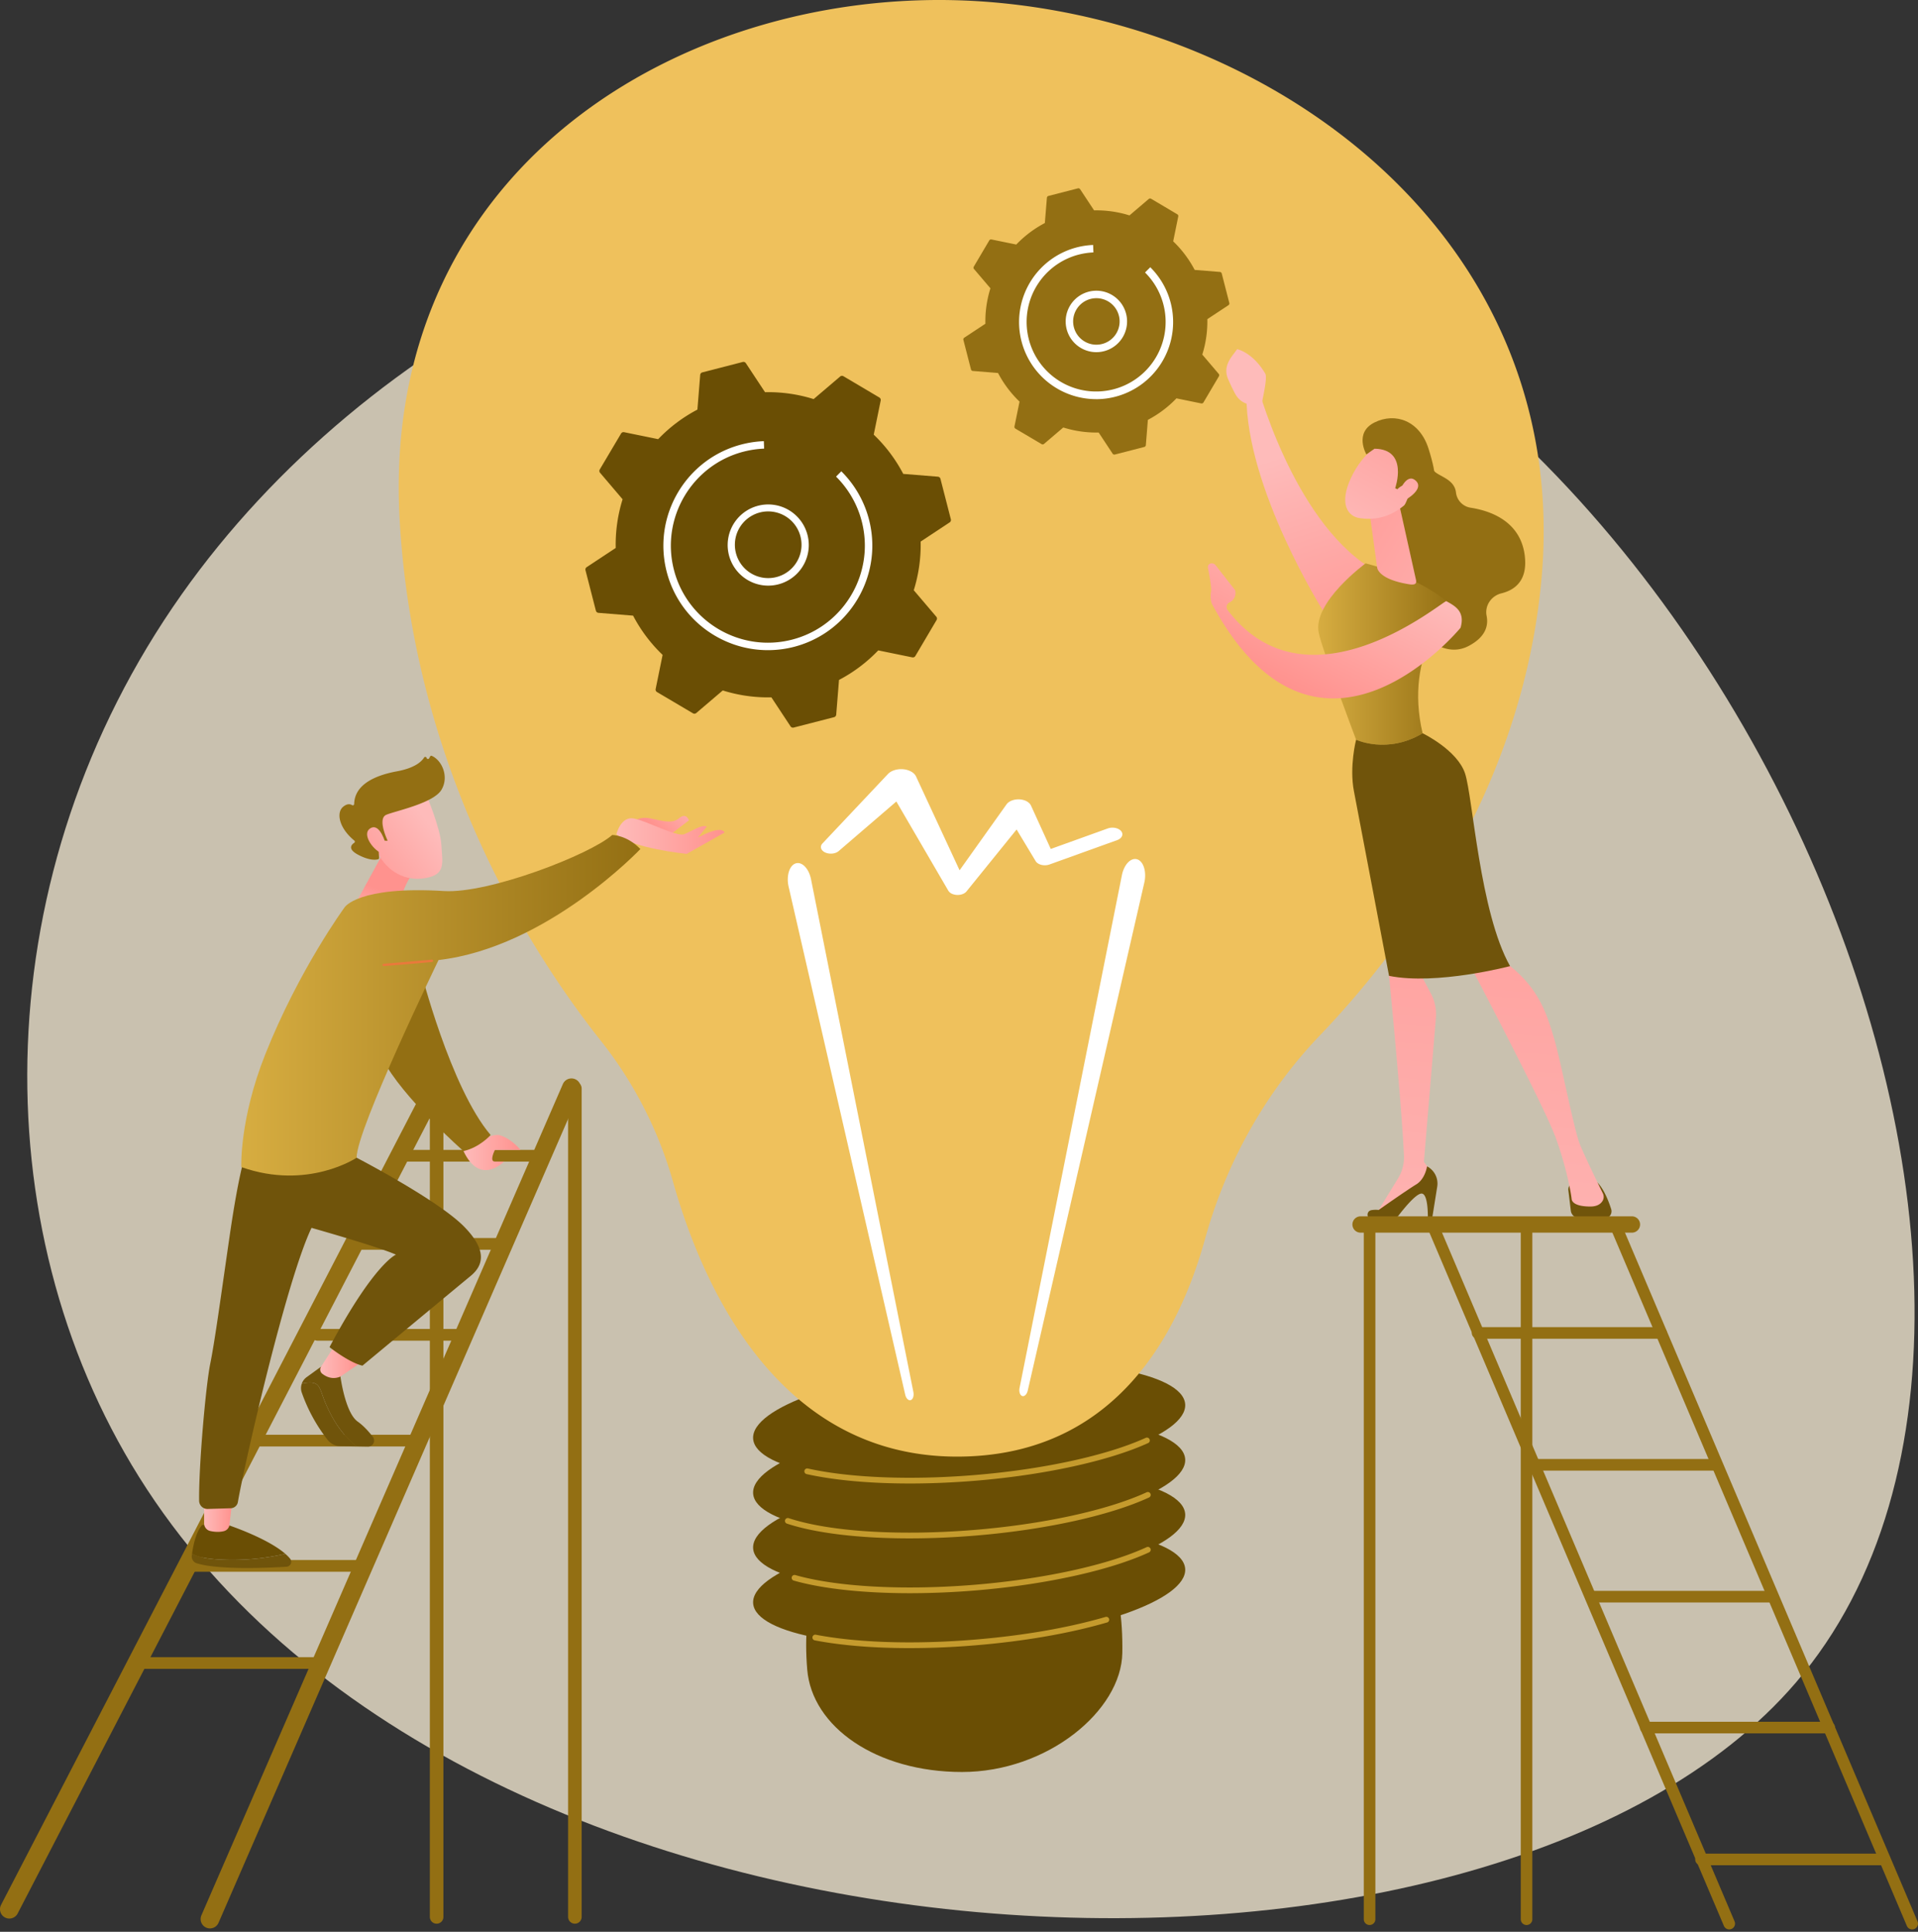 <svg width="563" height="567" viewBox="0 0 563 567" fill="none" xmlns="http://www.w3.org/2000/svg"><rect x="0" y="0" width="563" height="567" fill="#333333" stroke="none"/><path d="M527.161 493.836c-89.822 104.784-389.104 95.029-486.36-60.353-46.21-73.828-44.993-177.63 12.542-259.058C107.61 97.635 207.934 46.456 299.831 56.187c197.419 20.945 328.09 320.105 227.33 437.649Z" fill="#c9c1af"/><path d="M329.44 485.121c-.247 16.934-21.963 34.971-47.064 34.971-25.102 0-44.063-13.234-45.432-30.119-3.268-40.259 20.34-39.839 45.432-39.839 25.091 0 47.674-6.861 47.064 34.987Z" fill="#6a4e04"/><path d="M285.82 482.106c35.017-2.826 62.807-12.542 62.069-21.701-.738-9.16-29.724-14.294-64.742-11.468-35.018 2.825-62.807 12.541-62.069 21.7.738 9.16 29.724 14.294 64.742 11.469Z" fill="#6a4e04"/><path d="M285.819 466c35.018-2.825 62.807-12.541 62.069-21.701-.738-9.159-29.724-14.293-64.742-11.468-35.018 2.826-62.807 12.542-62.069 21.701.738 9.16 29.724 14.294 64.742 11.468Z" fill="#6a4e04"/><path d="M285.818 449.897c35.018-2.825 62.807-12.541 62.069-21.701-.738-9.159-29.723-14.294-64.741-11.468-35.018 2.826-62.807 12.542-62.069 21.701.738 9.16 29.724 14.294 64.741 11.468Z" fill="#6a4e04"/><path d="M285.818 433.794c35.017-2.826 62.807-12.542 62.069-21.701-.738-9.159-29.724-14.294-64.742-11.468-35.018 2.826-62.807 12.542-62.069 21.701.738 9.159 29.724 14.294 64.742 11.468Z" fill="#6a4e04"/><path d="M266.948 483.73c-10.401 0-19.917-.766-27.78-2.274a.826.826 0 0 1-.544-.352.833.833 0 0 1 .226-1.174.826.826 0 0 1 .635-.125c12.303 2.357 28.735 2.876 46.27 1.461 14.341-1.158 27.766-3.475 38.805-6.699a.844.844 0 0 1 .47 1.617c-11.146 3.255-24.681 5.592-39.14 6.76-6.522.53-12.883.786-18.942.786Zm.165-16.114c-13.513 0-25.588-1.274-34.104-3.7a.825.825 0 0 1-.515-.397.837.837 0 0 1 .074-.941.844.844 0 0 1 .902-.279c12.135 3.459 31.678 4.53 52.277 2.869 20.375-1.644 39.376-5.782 50.831-11.068a.843.843 0 0 1 1.115.413.843.843 0 0 1-.412 1.116c-11.623 5.364-30.838 9.557-51.399 11.216a237.17 237.17 0 0 1-18.769.771Zm-.165-16.093c-14.588 0-27.356-1.494-35.955-4.33a.84.84 0 0 1-.535-1.063.838.838 0 0 1 .737-.576c.11-.008.22.006.325.04 11.958 3.946 32.23 5.242 54.229 3.469 20.373-1.646 39.374-5.783 50.831-11.069a.821.821 0 0 1 .643-.025.837.837 0 0 1 .548.756.831.831 0 0 1-.223.604.841.841 0 0 1-.265.193c-11.625 5.365-30.84 9.559-51.399 11.217-6.518.527-12.889.784-18.936.784Zm.105-16.105c-11.572 0-22.098-.938-30.283-2.757a.84.84 0 1 1 .366-1.643c12.305 2.737 30.024 3.446 48.611 1.946 20.199-1.629 39.097-5.722 50.571-10.95a.843.843 0 0 1 1.136 1.062.842.842 0 0 1-.44.47c-11.642 5.305-30.757 9.453-51.132 11.096-6.439.514-12.778.776-18.829.776Z" fill="#c59b2d"/><path d="M197.57 346.91a118.531 118.531 0 0 0-21.209-41.439c-20.848-26.293-54.855-79.764-59.042-152.743C111.231 46.576 205.304-6.562 291.148.648c85.845 7.208 170.55 71.178 161.276 169.931-5.706 60.764-39.691 106.852-64.993 133.321-16.068 16.808-27.529 37.396-33.732 59.812-7.593 27.437-25.653 61.629-68.616 63.713-55.578 2.701-78.662-49.145-87.513-80.515Z" fill="#efc15c"/><path d="m299.283 407.347 30.036-150.482c.62-3.106 2.605-5.195 4.443-4.661 1.839.534 2.81 3.485 2.19 6.594a7.414 7.414 0 0 1-.057.267l-34.215 149.08c-.256 1.122-.996 1.83-1.65 1.583-.655-.247-.966-1.296-.747-2.381Zm-31.18 1.186-30.04-150.471c-.622-3.109-2.608-5.197-4.444-4.663-1.836.533-2.81 3.485-2.19 6.594l.059.267 34.223 149.082c.257 1.122.996 1.829 1.651 1.583.654-.247.957-1.298.741-2.392Zm60.999-164.586c-.761-.946-2.526-1.298-3.942-.789l-16.725 6.018-5.806-12.735c-.307-.665-1.01-1.253-2.034-1.577-1.923-.606-4.223-.062-5.138 1.213l-.031.041-13.753 19.318-12.764-27.491-.02-.047c-.313-.671-.972-1.273-1.933-1.677-2.141-.9-4.967-.471-6.316.958l-19.228 20.39c-.782.837-.513 1.957.677 2.573 1.27.659 3.102.508 4.09-.341l16.931-14.555 15.242 26.16.012.02c.317.483.792.84 1.344 1.011 1.43.515 3.215.159 3.989-.795l14.709-18.183 5.536 9.196.049.083c.042.07.089.138.139.202.762.944 2.525 1.298 3.939.788l19.852-7.145c1.416-.514 1.945-1.692 1.181-2.636Z" fill="#fff"/><path d="M247.583 110.427a.84.84 0 0 0-.972.083l-7.779 6.626a44.41 44.41 0 0 0-14.27-2.021l-5.628-8.525a.842.842 0 0 0-.909-.349l-11.867 3.054a.837.837 0 0 0-.626.746l-.82 10.182a44.549 44.549 0 0 0-11.513 8.672l-10.007-2.046a.835.835 0 0 0-.891.404l-6.249 10.538a.84.84 0 0 0 .084.97l6.62 7.785a44.575 44.575 0 0 0-2.02 14.283l-8.522 5.632a.84.84 0 0 0-.352.91l3.052 11.876a.843.843 0 0 0 .746.626l10.176.821a44.526 44.526 0 0 0 8.663 11.522l-2.044 10.016a.846.846 0 0 0 .058.511c.073.16.194.293.346.381l10.548 6.236a.839.839 0 0 0 .972-.083l7.778-6.624a44.42 44.42 0 0 0 14.271 2.021l5.628 8.525a.835.835 0 0 0 .909.349l11.867-3.054a.83.83 0 0 0 .432-.273.833.833 0 0 0 .194-.473l.82-10.182a44.47 44.47 0 0 0 11.513-8.672l10.007 2.048a.844.844 0 0 0 .891-.404l6.233-10.556a.842.842 0 0 0-.085-.973l-6.615-7.77a44.603 44.603 0 0 0 2.02-14.283l8.516-5.63a.842.842 0 0 0 .351-.912l-3.052-11.874a.842.842 0 0 0-.745-.628l-10.176-.819a44.507 44.507 0 0 0-8.664-11.522l2.044-10.016a.838.838 0 0 0-.404-.892l-10.529-6.236Z" fill="#6a4e04"/><path d="M225.509 171.887a11.903 11.903 0 0 1-10.263-5.862 11.916 11.916 0 0 1 3.481-15.847 11.894 11.894 0 0 1 16.046 2.328 11.917 11.917 0 0 1-1.16 16.184 11.9 11.9 0 0 1-8.104 3.197Zm-.028-21.785a9.722 9.722 0 0 0-4.67 1.198 9.787 9.787 0 0 0-4.652 11.513 9.78 9.78 0 0 0 19.076-2.041 9.796 9.796 0 0 0-1.654-6.383 9.776 9.776 0 0 0-5.325-3.885 9.84 9.84 0 0 0-2.775-.402Z" fill="#fff"/><path d="M225.384 190.825c-13.655 0-26.144-9.211-29.693-23.044a30.581 30.581 0 0 1-.969-7.635c0-13.667 9.202-26.165 23.027-29.715a30.703 30.703 0 0 1 5.857-.92l.606-.03.085 2.191a28.94 28.94 0 0 0-5.997.884l-.056.014c-15.17 3.938-24.328 19.48-20.424 34.675 3.905 15.195 19.46 24.405 34.664 20.494 12.834-3.303 21.381-14.91 21.379-27.599a28.57 28.57 0 0 0-8.45-20.251l1.542-1.56a30.762 30.762 0 0 1 9.101 21.811c0 13.667-9.204 26.165-23.027 29.725-2.498.64-5.066.963-7.645.96Z" fill="#fff"/><path d="M337.901 58.341a.605.605 0 0 0-.705.06l-5.656 4.824a32.364 32.364 0 0 0-10.388-1.48l-4.094-6.202a.61.61 0 0 0-.663-.256l-8.635 2.223a.604.604 0 0 0-.457.544l-.605 7.41a32.386 32.386 0 0 0-8.385 6.311l-7.284-1.49a.604.604 0 0 0-.648.288l-4.535 7.681a.602.602 0 0 0 .061.708l4.817 5.66a32.387 32.387 0 0 0-1.476 10.396l-6.2 4.097a.612.612 0 0 0-.254.663l2.222 8.642a.608.608 0 0 0 .543.457l7.405.606a32.339 32.339 0 0 0 6.306 8.391l-1.488 7.289a.602.602 0 0 0 .288.649l7.676 4.54a.602.602 0 0 0 .707-.06l5.656-4.823a32.358 32.358 0 0 0 10.386 1.479l4.097 6.204a.605.605 0 0 0 .66.255l8.637-2.224a.608.608 0 0 0 .457-.544l.596-7.41a32.357 32.357 0 0 0 8.384-6.311l7.284 1.49a.611.611 0 0 0 .647-.287l4.536-7.682a.606.606 0 0 0-.06-.707l-4.818-5.66a32.505 32.505 0 0 0 1.477-10.396l6.199-4.098a.602.602 0 0 0 .254-.663l-2.222-8.641a.601.601 0 0 0-.541-.457l-7.405-.597a32.388 32.388 0 0 0-6.306-8.39l1.489-7.29a.607.607 0 0 0-.289-.649l-7.67-4.55Z" fill="#936f13"/><path d="M321.841 103.364a9.002 9.002 0 0 1-5.537-1.89 9.02 9.02 0 0 1-2.742-10.73 9.015 9.015 0 0 1 7.865-5.41 9.011 9.011 0 0 1 9.13 6.776 9.022 9.022 0 0 1-8.716 11.254Zm-3.281-15.013a6.824 6.824 0 0 0-3.517 6.719 6.837 6.837 0 0 0 1.546 3.648 6.815 6.815 0 0 0 7.27 2.142 6.816 6.816 0 0 0 3.275-2.228 6.838 6.838 0 0 0 1.486-3.674 6.838 6.838 0 0 0-.804-3.88 6.827 6.827 0 0 0-9.256-2.727Z" fill="#fff"/><path d="M321.704 117.154a22.622 22.622 0 0 1-13.83-4.767 22.644 22.644 0 0 1 .284-35.964 22.603 22.603 0 0 1 7.952-3.825 22.88 22.88 0 0 1 4.414-.683l.347-.016.087 2.19c-1.452.06-2.894.273-4.302.636h-.016a20.4 20.4 0 0 0-10.988 7.226 20.428 20.428 0 0 0-.127 24.912 20.388 20.388 0 0 0 24.034 6.489 20.425 20.425 0 0 0 6.546-33.372l1.54-1.546a22.65 22.65 0 0 1 5.003 24.713 22.633 22.633 0 0 1-8.342 10.197 22.611 22.611 0 0 1-12.602 3.821v-.011Z" fill="#fff"/><path d="M414.543 132.246s5.05 2.454 5.969 5.274c.745 2.264 6.32 2.555 6.867 7.005a5.101 5.101 0 0 0 4.27 4.487c5.695.875 14.471 3.841 15.875 13.73 1.071 7.552-2.775 10.416-6.813 11.407-2.965.727-4.937 3.614-4.337 6.61.576 2.874-.283 6.197-5.252 8.823-11.148 5.889-22.281-13.948-22.281-13.948l-2.283-34.633 7.985-8.755Z" fill="#936f13"/><path d="M368.679 111.684s10.396 40.368 33.508 54.965c0 0-9.413 12.412-13.717 12.792 0 0-22.67-35.873-22.603-63.402l2.812-4.355Z" fill="url(#a)"/><path d="m460.368 349.402.721 5.935a2.455 2.455 0 0 0 2.15 2.145c1.9.216 4.95.441 7.936.123a2.09 2.09 0 0 0 1.524-.944 2.095 2.095 0 0 0 .239-1.778c-.729-2.291-2.06-5.731-3.979-7.755h-6.579a2.01 2.01 0 0 0-1.52.682 2.017 2.017 0 0 0-.492 1.592Z" fill="#70540b"/><path d="m408.838 279.873-1.111 6.538s3.719 37.695 4.379 52.773a11.798 11.798 0 0 1-1.747 6.715l-6.463 10.512 16.434-9.703.327-2.007-2.691-3.702 3.523-42.229a12.971 12.971 0 0 0-1.475-7.166l-3.391-6.394-7.785-5.337Z" fill="url(#b)"/><path d="M402.811 357.931h5.252a3.142 3.142 0 0 0 2.505-1.231c1.636-2.125 5.023-6.267 6.643-6.382 2.18-.145 1.901 7.613 1.901 7.613h1.222l1.541-9.636a5.705 5.705 0 0 0-2.991-5.964s-.499 3.688-3.202 5.321c-2.703 1.633-10.996 7.479-10.996 7.479a7.497 7.497 0 0 0-2.131.059c-1.655.289-1.424 2.741.256 2.741Z" fill="#70540b"/><path d="M431.346 282.978s21.785 41.357 25.249 50.799c3.464 9.442 4.676 17.317 4.723 18.063.072 1.167 1.521 2.284 5.514 2.284 2.06 0 3.07-.826 3.563-1.627a2.322 2.322 0 0 0 .089-2.256c-1.26-2.553-5.252-10.713-6.74-14.408-1.77-4.417-5.573-24.433-7.66-31.393-2.086-6.96-4.444-14.508-13.533-21.462.006 0-6.232-6.113-11.205 0Z" fill="url(#c)"/><path d="M417.585 215.216c-5.62-23.831 8.617-37.309 8.617-37.309-8.983-8.63-25.35-12.556-25.35-12.556s-15.618 11.426-13.764 20.37c1.085 5.242 10.976 31.397 10.976 31.397s9.146 4.332 19.521-1.902Z" fill="url(#d)"/><path d="M430.043 227.009c-2.286-6.895-12.458-11.797-12.458-11.797-10.375 6.234-19.521 1.902-19.521 1.902s-2.044 7.851-.63 15.151c1.414 7.299 10.301 54.154 10.301 54.154 13.996 2.83 35.521-2.855 35.521-2.855-8.922-15.848-10.926-49.656-13.213-56.555Z" fill="#70540b"/><path d="m411.062 149.602 4.568 20.538c.438 1.809-1.212 1.514-3.03 1.169-2.992-.564-6.85-1.727-8.139-4.057a2.218 2.218 0 0 1-.234-.775l-1.963-14.241a2.56 2.56 0 0 1 1.497-2.69l3.787-1.68a2.552 2.552 0 0 1 2.161.049 2.553 2.553 0 0 1 1.353 1.687Z" fill="url(#e)"/><path d="M405.701 130.049s-5.411 2.286-9.089 10.107c-3.678 7.821-.931 11.438 2.521 11.927 3.452.489 8.611.42 14.07-4.635 5.46-5.056-.468-20.11-7.502-17.399Z" fill="url(#f)"/><path d="M409.531 143.281s4.083-11.447-6.059-11.582l-2.386 1.669s-3.722-6.347 2.386-9.377c6.108-3.03 13.256-.528 15.856 7.708 2.6 8.235 3.042 13.745-1.281 17.687-4.322 3.942-6.108-.527-6.108-.527s2.355-3.686 1.398-5.66c-.957-1.975-3.171.404-3.171.404l-.635-.322Z" fill="#936f13"/><path d="M410.668 144.557s2.065-5.897 4.818-3.548c2.753 2.349-2.236 5.446-4.191 6.451l-.627-2.903Z" fill="url(#g)"/><path d="M366.602 118.636c-.287.671 2.131 1.977 3.898-.707.188-1.355 1.592-7.089.891-8.288-3.732-6.313-8.255-7.152-8.255-7.152-1.01 1.451-2.167 2.646-2.828 4.447a5.723 5.723 0 0 0 .149 4.245c.586 1.357 1.392 3.125 2.182 4.524 1.483 2.664 3.963 2.931 3.963 2.931Z" fill="url(#h)"/><path d="M428.727 184.25s-41.792 51.071-73.016-7.075c0 0-.606-1.486-.224-3.639.187-1.083-.528-4.926-.922-6.891a1.1 1.1 0 0 1 .196-.859c.091-.121.206-.222.338-.297.133-.074.279-.119.43-.134a1.485 1.485 0 0 1 1.305.56l5.702 7.278a3.046 3.046 0 0 1-1.616 3.616 1.5 1.5 0 0 0-.832 1.666c.045.219.139.425.275.604 23.746 31.15 63.461-3.032 64.188-2.628 2.576 1.415 5.561 2.99 4.176 7.799Z" fill="url(#i)"/><path d="M402.019 565.005a1.698 1.698 0 0 0 1.701-1.702v-203.38a1.7 1.7 0 0 0-3.4 0v203.38a1.71 1.71 0 0 0 .497 1.203 1.694 1.694 0 0 0 1.202.499Zm105.571 1.292a1.705 1.705 0 0 0 1.694-1.546 1.71 1.71 0 0 0-.129-.821L422.21 359.261a1.716 1.716 0 0 0-.366-.568 1.709 1.709 0 0 0-1.882-.376 1.696 1.696 0 0 0-1.034 1.618c.006.227.059.451.153.658l86.944 204.667a1.694 1.694 0 0 0 1.565 1.037Z" fill="#936f13"/><path d="M399.381 361.795h79.643a2.397 2.397 0 0 0 0-4.795h-79.643a2.404 2.404 0 0 0-1.695.701 2.388 2.388 0 0 0-.703 1.696 2.39 2.39 0 0 0 .703 1.696 2.378 2.378 0 0 0 1.695.702Zm34.399 31.128h53.865a1.7 1.7 0 0 0 1.165-2.883 1.697 1.697 0 0 0-1.165-.519H433.78a1.711 1.711 0 0 0-1.24.477 1.707 1.707 0 0 0-.384 1.889 1.697 1.697 0 0 0 1.624 1.036Zm70.392 35.305h-53.863v3.402h53.863v-3.402Zm16 38.708h-53.863v3.402h53.863v-3.402Zm-37.094 41.818h53.865a1.702 1.702 0 0 0 0-3.404h-53.865a1.7 1.7 0 0 0-1.701 1.702 1.702 1.702 0 0 0 1.701 1.702Zm16.23 38.708h53.861a1.702 1.702 0 1 0 0-3.404h-53.861a1.702 1.702 0 0 0 0 3.404Z" fill="#936f13"/><path d="M561.296 566.297a1.702 1.702 0 0 0 1.563-2.359l-86.943-204.669a1.704 1.704 0 0 0-2.231-.901 1.704 1.704 0 0 0-.9 2.233l86.945 204.667a1.702 1.702 0 0 0 1.566 1.029Zm-113.201-1.289a1.707 1.707 0 0 0 1.202-.499 1.696 1.696 0 0 0 .497-1.204V359.926a1.704 1.704 0 0 0-1.7-1.644 1.7 1.7 0 0 0-1.699 1.644v203.379a1.702 1.702 0 0 0 1.7 1.703Zm-319.93-.394a1.991 1.991 0 0 0 1.992-1.993V319.459a1.995 1.995 0 0 0-1.992-1.993 1.99 1.99 0 0 0-1.991 1.993v243.162a1.996 1.996 0 0 0 1.991 1.993Zm40.581 0a1.99 1.99 0 0 0 1.991-1.993V319.459a1.995 1.995 0 0 0-1.991-1.993 1.991 1.991 0 0 0-1.992 1.993v243.162a1.996 1.996 0 0 0 1.992 1.993Z" fill="#936f13"/><path d="M2.743 563.111A2.754 2.754 0 0 1 .4 561.789a2.75 2.75 0 0 1-.092-2.691l124.136-239.612a2.743 2.743 0 0 1 3.701-1.175 2.731 2.731 0 0 1 1.354 1.608 2.748 2.748 0 0 1-.179 2.096L5.179 561.627a2.744 2.744 0 0 1-2.436 1.484Zm58.891 2.892a2.745 2.745 0 0 1-2.293-1.242 2.753 2.753 0 0 1-.224-2.599l106.108-243.987a2.75 2.75 0 0 1 3.614-1.423 2.752 2.752 0 0 1 1.422 3.617L64.149 564.351a2.746 2.746 0 0 1-2.515 1.652Z" fill="#936f13"/><path d="M147.694 366.811h-43.04a1.716 1.716 0 0 1-1.717-1.718 1.718 1.718 0 0 1 1.717-1.718h43.04a1.718 1.718 0 0 1 0 3.436Zm-11.501 26.683h-43.04a1.717 1.717 0 0 1-1.215-2.933 1.718 1.718 0 0 1 1.215-.504h43.04a1.718 1.718 0 0 1 0 3.437Zm-15.168 31.058H75.246a1.717 1.717 0 0 1 0-3.436h45.779a1.716 1.716 0 0 1 1.717 1.718 1.718 1.718 0 0 1-1.717 1.718Zm38.104-83.621h-41.061a1.718 1.718 0 0 1 0-3.437h41.061a1.718 1.718 0 0 1 0 3.437ZM105.92 461.312H56.178a1.718 1.718 0 0 1 0-3.437h49.742a1.716 1.716 0 0 1 1.717 1.718 1.718 1.718 0 0 1-1.717 1.719Zm-11.687 28.514H40.879a1.717 1.717 0 0 1 0-3.436h53.354a1.717 1.717 0 0 1 1.214 2.933 1.717 1.717 0 0 1-1.214.503Z" fill="#936f13"/><path d="M185.374 241.533s1.86-1.999 5.302-1.371c3.442.629 6.506 1.82 8.651 0 2.145-1.819 2.901.625 2.901.625l-6.424 4.886-10.43-4.14Z" fill="url(#j)"/><path d="M83.742 456.051c-5.495-4.787-17.299-8.619-17.299-8.619l-7.102.153c-1.804 2.022-2.626 5.963-2.967 8.43 1.337.808 3.838 1.504 8.439 1.722a69.042 69.042 0 0 0 18.929-1.686Z" fill="#6a4e04"/><path d="M83.742 456.051a69.08 69.08 0 0 1-18.929 1.686c-4.595-.219-7.102-.922-8.44-1.722-.025.202-.052.388-.074.566a2.096 2.096 0 0 0 1.47 2.26c6.49 1.991 20.76 1.35 26.324 1.01a1.456 1.456 0 0 0 1.255-.872 1.464 1.464 0 0 0-.207-1.515c-.428-.508-.896-.98-1.4-1.413Z" fill="#70540b"/><path d="M59.919 441.45v5.66a2.31 2.31 0 0 0 1.818 2.256c1.1.239 2.56.39 3.979.038a2.205 2.205 0 0 0 1.642-1.89l.713-6.064H59.92Z" fill="url(#k)"/><path d="M95.835 412.489c-2.204-4.91-1.574-7.117-5.937-6.628a5.857 5.857 0 0 0-1.327.291 3.932 3.932 0 0 0 0 2.557 48.58 48.58 0 0 0 7.638 13.948 4.795 4.795 0 0 0 3.678 1.797l4.809.079c-4.559-3.651-7.033-7.973-8.861-12.044Z" fill="#70540b"/><path d="M105.003 417.252c-3.69-2.6-5.068-13.223-5.068-13.223l-5.69-2.898-4.29 3.111a3.956 3.956 0 0 0-1.384 1.91 5.86 5.86 0 0 1 1.327-.291c4.363-.489 3.733 1.718 5.937 6.628 1.818 4.071 4.302 8.393 8.863 12.04l3.307.056a1.78 1.78 0 0 0 1.617-.975 1.782 1.782 0 0 0-.175-1.881c-1.129-1.471-2.678-3.23-4.444-4.477Z" fill="#70540b"/><path d="m97.679 395.784-3.434 5.347a1.555 1.555 0 0 0 .346 2.066c1.1.867 3.007 1.835 5.344.832l5.519-3.784-7.775-4.461Z" fill="url(#l)"/><path d="M71.899 339.348s-1.818 5.094-4.428 22.998c-2.61 17.903-4.345 30.928-5.775 38.019-1.306 6.491-3.367 29.872-3.246 40.099a2.45 2.45 0 0 0 2.523 2.426l6.76-.213a2.188 2.188 0 0 0 2.096-1.819c1.787-10.528 14.153-64.849 21.613-80.475 0 0 19.835 5.609 24.78 7.867 0 0-6.393 2.561-19.496 27.144 0 0 5.656 4.5 9.667 5.438 0 0 28.673-23.801 31.703-26.289 3.029-2.488 5.787-6.782-1.944-14.599-7.73-7.817-31.458-20.139-31.458-20.139l-32.795-.457Z" fill="#70540b"/><path d="M136.043 337.838s7.45-5.644 10.841-4.583c3.391 1.062 5.892 4.245 5.892 4.245h-7.492s-1.787 3.437 0 3.437h2.644s-6.993 7.327-11.885-3.099Z" fill="url(#m)"/><path d="M123.427 284.62s8.744 34.596 20.587 48.514c0 0-3.208 3.659-7.971 4.716 0 0-18.179-15.945-23.716-27.024-5.536-11.08 11.1-26.206 11.1-26.206Z" fill="#936f13"/><path d="m111.742 251.682-8.686 15.901h13.707s1.101-7.277 4.707-11.643l-9.728-4.258Z" fill="url(#n)"/><path d="M124.905 232.748s4.351 10.004 4.646 15.256c.295 5.251 1.414 8.657-4.646 9.715-6.059 1.057-11.178-1.967-13.937-7.199 0 0-4.339-8.059-3.365-11.358.973-3.299 17.302-6.414 17.302-6.414Z" fill="url(#o)"/><path d="M113.03 246.76h.768s-3.161-6.486-.384-7.626c2.778-1.141 13.776-3.384 16.147-7.29 2.289-3.766.249-8.627-2.803-9.99a.402.402 0 0 0-.521.203l-.253.479a.405.405 0 0 1-.633.132.404.404 0 0 1-.126-.211.406.406 0 0 0-.565-.271.405.405 0 0 0-.175.158c-.725 1.168-2.692 3.068-7.968 4.042-7.486 1.383-12.435 4.415-12.556 9.592a.405.405 0 0 1-.626.33c-.552-.338-1.436-.496-2.626.499-2.056 1.73-1.212 6.216 3.29 9.905a.406.406 0 0 1 .111.52.412.412 0 0 1-.131.141c-.808.532-2.034 1.799 1.121 3.487 3.232 1.726 5.139 1.538 5.858 1.352a.406.406 0 0 0 .311-.426l-.283-4.587a.4.4 0 0 1 .241-.405.418.418 0 0 1 .163-.034h1.64Z" fill="#936f13"/><path d="M113.22 247.72s-1.66-6.389-4.522-4.598c-2.862 1.791 1.484 7.16 3.787 7.398l.735-2.8Z" fill="url(#p)"/><path d="M180.936 244.834s1.274-5.335 5.116-4.603c3.842.732 12.56 5.476 14.808 4.603 2.248-.873 5.121-2.967 6.595-2.224l-2.597 3.235s6.675-3.855 7.825-1.488l-11.11 6.266s-16.25-1.643-20.637-5.789Z" fill="url(#q)"/><path d="M101.129 266.338s3.874-6.372 29.202-4.809c13.168.809 42.782-10.671 49.375-16.448 0 0 4.298-.029 8.259 4.121 0 0-27.352 28.886-59.24 32.58 0 0-24.2 49.913-24.037 58.015 0 0-14.363 9.646-33.854 2.743 0 0-.606-13.875 7.01-33.039 9.88-24.881 23.285-43.163 23.285-43.163Z" fill="url(#r)"/><path d="M112.614 283.556a.342.342 0 0 1-.335-.329.343.343 0 0 1 .307-.356c.123 0 12.281-1 14.178-1.213a.35.35 0 0 1 .379.303.344.344 0 0 1-.303.381c-1.906.216-14.076 1.212-14.2 1.212l-.026.002Z" fill="url(#s)"/><defs><linearGradient id="a" x1="379.407" y1="132.585" x2="400.701" y2="197.929" gradientUnits="userSpaceOnUse"><stop stop-color="#FEBBBA"/><stop offset="1" stop-color="#FF928E"/></linearGradient><linearGradient id="b" x1="406.758" y1="402.501" x2="425.037" y2="189.013" gradientUnits="userSpaceOnUse"><stop stop-color="#FEBBBA"/><stop offset="1" stop-color="#FF928E"/></linearGradient><linearGradient id="c" x1="443.474" y1="405.677" x2="461.759" y2="192.134" gradientUnits="userSpaceOnUse"><stop stop-color="#FEBBBA"/><stop offset="1" stop-color="#FF928E"/></linearGradient><linearGradient id="d" x1="386.935" y1="225.612" x2="426.202" y2="225.612" gradientUnits="userSpaceOnUse"><stop stop-color="#d7ad41"/><stop offset="1" stop-color="#936f13"/></linearGradient><linearGradient id="e" x1="451.622" y1="184.302" x2="375.022" y2="139.073" gradientUnits="userSpaceOnUse"><stop stop-color="#FEBBBA"/><stop offset="1" stop-color="#FF928E"/></linearGradient><linearGradient id="f" x1="396.101" y1="159.699" x2="426.052" y2="106.438" gradientUnits="userSpaceOnUse"><stop stop-color="#FEBBBA"/><stop offset="1" stop-color="#FF928E"/></linearGradient><linearGradient id="g" x1="402.47" y1="163.279" x2="432.418" y2="110.018" gradientUnits="userSpaceOnUse"><stop stop-color="#FEBBBA"/><stop offset="1" stop-color="#FF928E"/></linearGradient><linearGradient id="h" x1="372.219" y1="129.774" x2="386.924" y2="174.904" gradientUnits="userSpaceOnUse"><stop stop-color="#FEBBBA"/><stop offset="1" stop-color="#FF928E"/></linearGradient><linearGradient id="i" x1="397.771" y1="162.978" x2="378.331" y2="201.855" gradientUnits="userSpaceOnUse"><stop stop-color="#FEBBBA"/><stop offset="1" stop-color="#FF928E"/></linearGradient><linearGradient id="j" x1="202.395" y1="232.176" x2="192.088" y2="242.934" gradientUnits="userSpaceOnUse"><stop stop-color="#FEBBBA"/><stop offset="1" stop-color="#FF928E"/></linearGradient><linearGradient id="k" x1="59.919" y1="445.527" x2="68.073" y2="445.527" gradientUnits="userSpaceOnUse"><stop stop-color="#FEBBBA"/><stop offset="1" stop-color="#FF928E"/></linearGradient><linearGradient id="l" x1="93.997" y1="400.12" x2="105.454" y2="400.12" gradientUnits="userSpaceOnUse"><stop stop-color="#FEBBBA"/><stop offset="1" stop-color="#FF928E"/></linearGradient><linearGradient id="m" x1="136.043" y1="338.279" x2="152.776" y2="338.279" gradientUnits="userSpaceOnUse"><stop stop-color="#FEBBBA"/><stop offset="1" stop-color="#FF928E"/></linearGradient><linearGradient id="n" x1="109.011" y1="272.339" x2="112.447" y2="261.181" gradientUnits="userSpaceOnUse"><stop stop-color="#FEBBBA"/><stop offset="1" stop-color="#FF928E"/></linearGradient><linearGradient id="o" x1="125.818" y1="241.553" x2="100.927" y2="260.585" gradientUnits="userSpaceOnUse"><stop stop-color="#FEBBBA"/><stop offset="1" stop-color="#FF928E"/></linearGradient><linearGradient id="p" x1="122.732" y1="237.518" x2="97.841" y2="256.55" gradientUnits="userSpaceOnUse"><stop stop-color="#FEBBBA"/><stop offset="1" stop-color="#FF928E"/></linearGradient><linearGradient id="q" x1="180.936" y1="245.386" x2="212.683" y2="245.386" gradientUnits="userSpaceOnUse"><stop stop-color="#FEBBBA"/><stop offset="1" stop-color="#FF928E"/></linearGradient><linearGradient id="r" x1="70.823" y1="358.226" x2="187.965" y2="358.226" gradientUnits="userSpaceOnUse"><stop stop-color="#d7ad41"/><stop offset="1" stop-color="#936f13"/></linearGradient><linearGradient id="s" x1="119.664" y1="283.308" x2="117.946" y2="311.393" gradientUnits="userSpaceOnUse"><stop stop-color="#e9793b"/><stop offset="1" stop-color="#e9793b"/></linearGradient></defs></svg>
